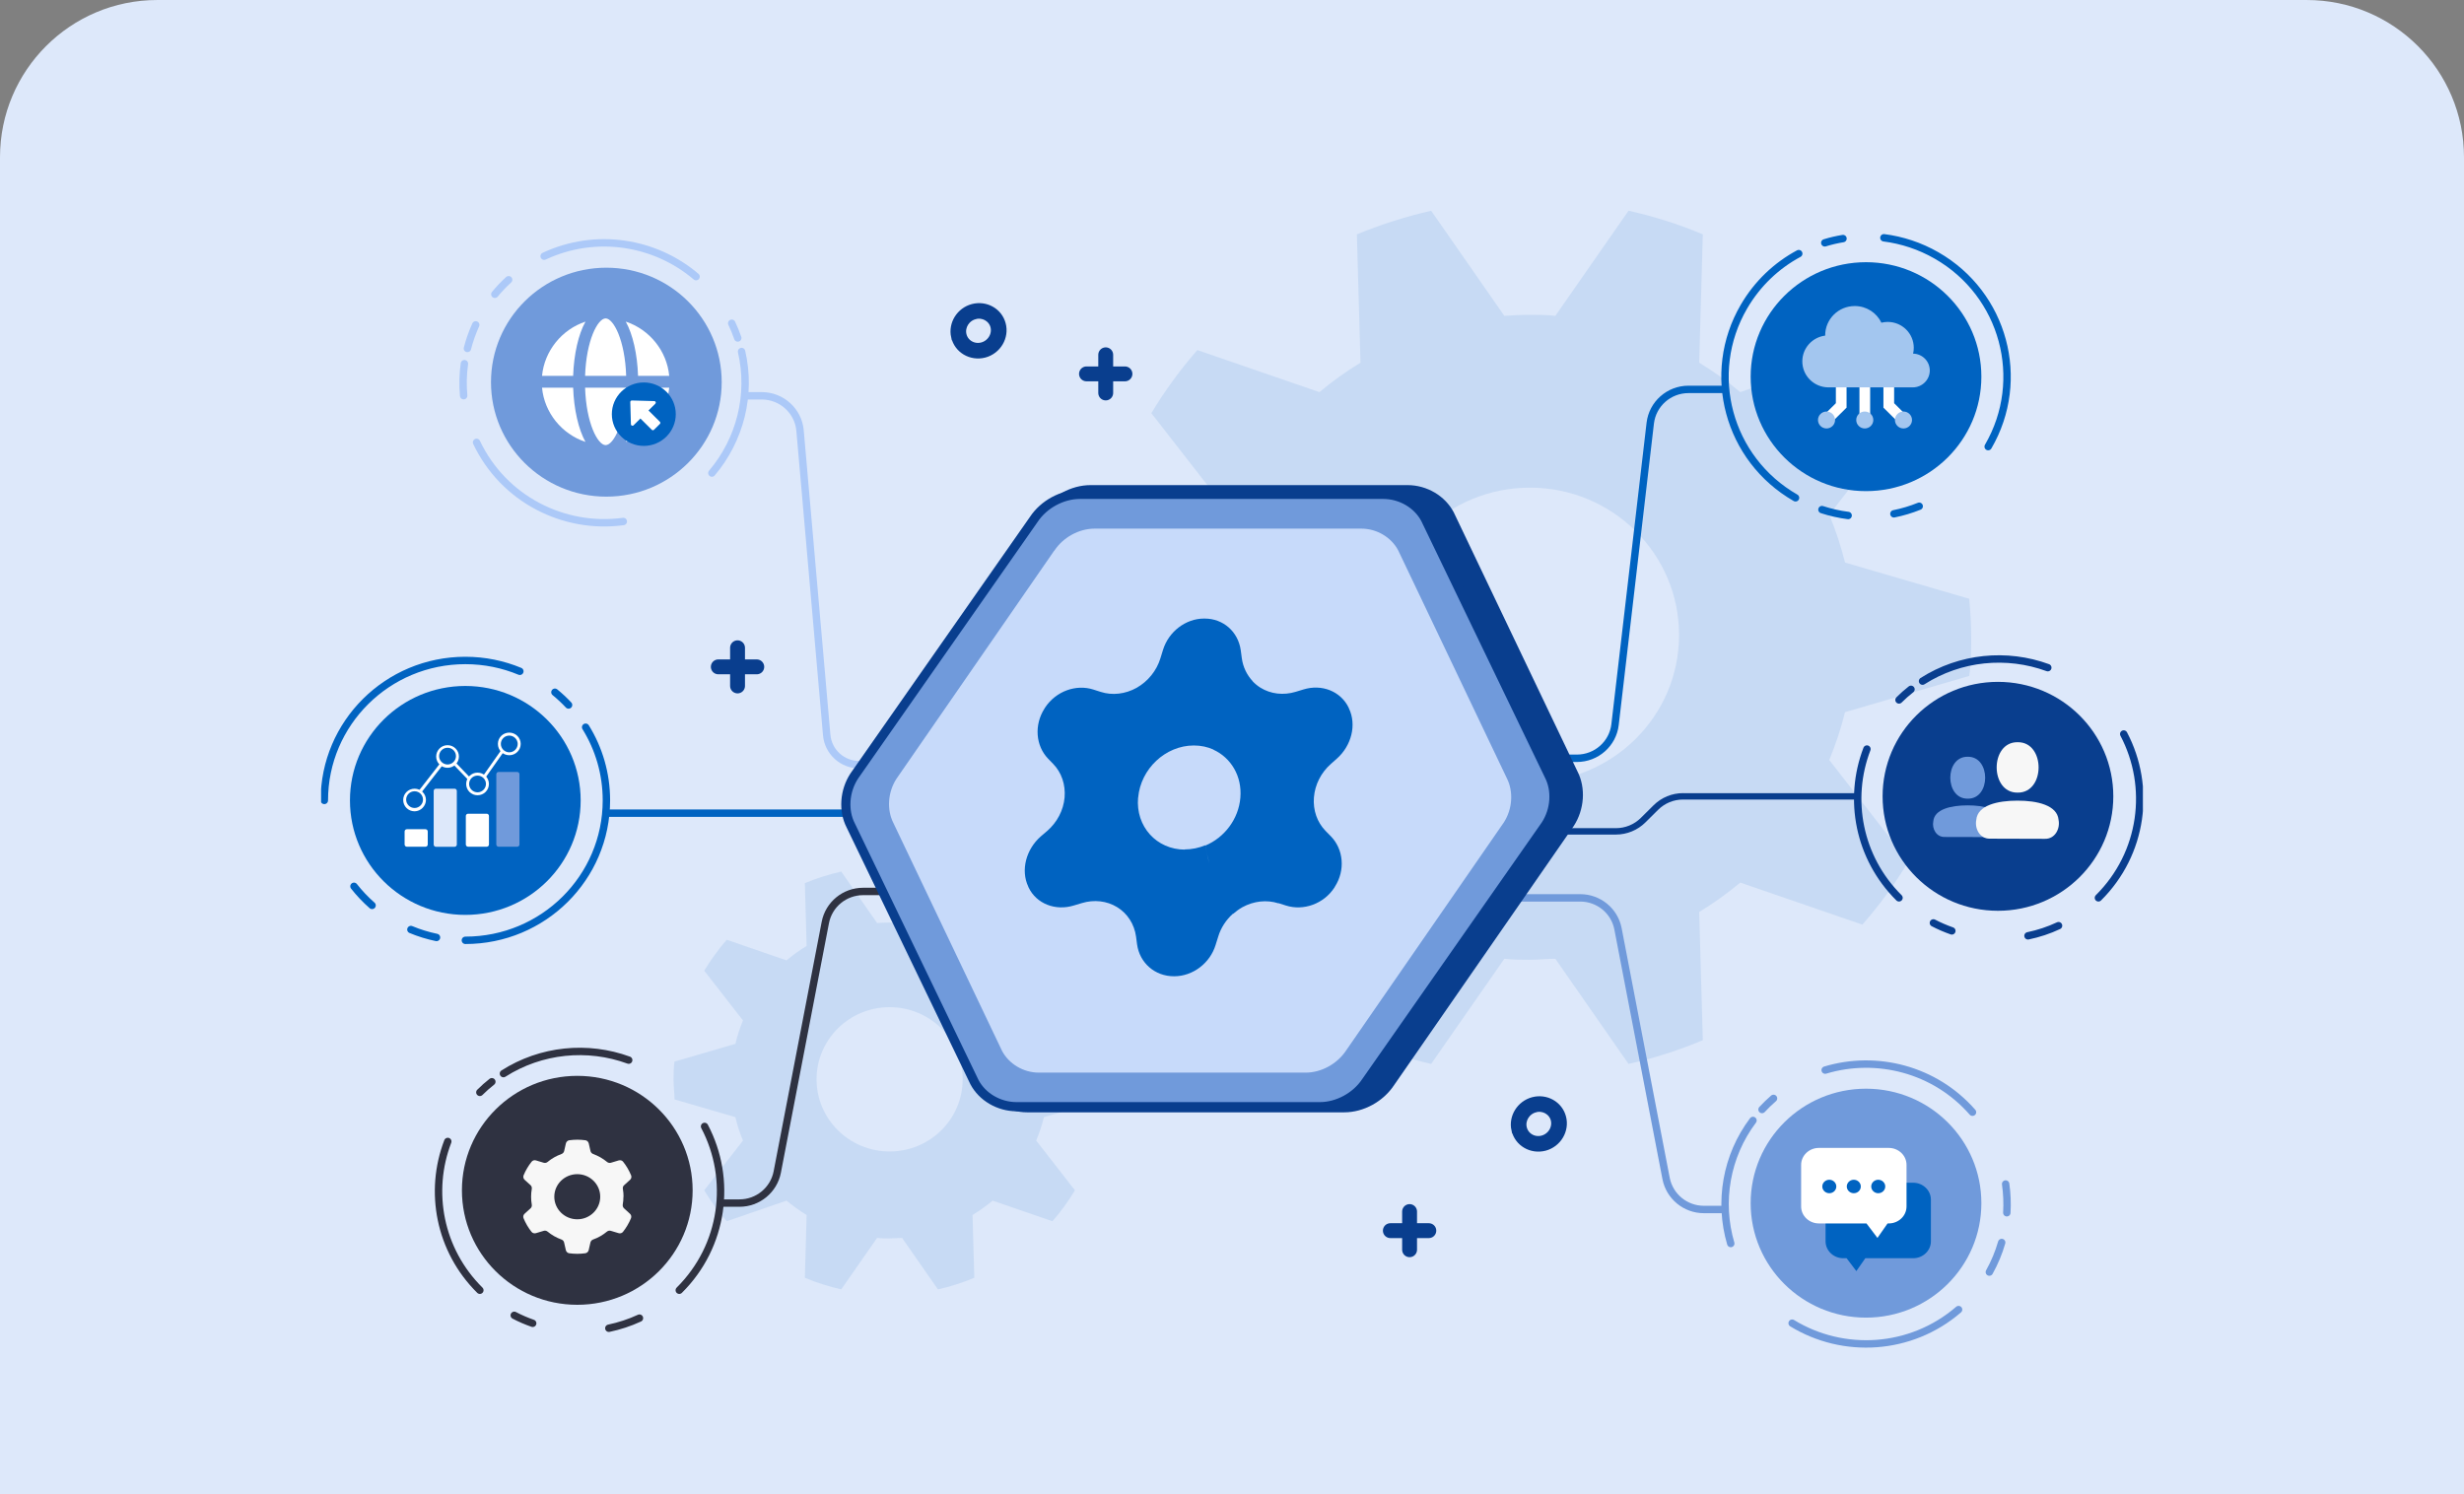 <?xml version="1.0" encoding="UTF-8"?>
<svg xmlns="http://www.w3.org/2000/svg" width="376" height="228" viewBox="0 0 376 228" fill="none">
  <rect x="0" y="0" width="376" height="228" fill="#808080" stroke="none"/>
  <path d="M0 24.002C0 10.747 10.745 0.002 24 0.002H352C365.255 0.002 376 10.747 376 24.002V228.002H0V24.002Z" fill="#DDE8FA"></path>
  <g clip-path="url(#clip0_6974_32234)">
    <path opacity="0.1" d="M135.753 140.791C136.391 140.791 137.013 140.791 137.652 140.868L143.125 133.012C145.024 133.432 146.889 134.023 148.676 134.777L148.409 144.364C149.488 145.015 150.506 145.752 151.473 146.566L160.598 143.421C161.893 144.886 163.033 146.463 164.034 148.142L158.121 155.733C158.604 156.889 159.001 158.089 159.303 159.305L168.584 162.013C168.67 162.981 168.731 163.932 168.731 164.892C168.731 165.851 168.731 166.819 168.584 167.787L159.303 170.495C159.001 171.72 158.604 172.902 158.121 174.067L164.034 181.658C163.033 183.337 161.885 184.914 160.598 186.379L151.473 183.235C150.506 184.049 149.47 184.777 148.409 185.428L148.676 195.006C146.881 195.76 145.024 196.36 143.125 196.78L137.652 188.924C137.013 188.924 136.391 189.001 135.753 189.001C135.114 189.001 134.484 189.001 133.845 188.924L128.371 196.78C126.472 196.343 124.607 195.76 122.82 195.006L123.088 185.428C122.009 184.777 120.99 184.031 120.023 183.235L110.898 186.379C109.621 184.914 108.464 183.329 107.462 181.658L113.376 174.067C112.892 172.911 112.495 171.711 112.219 170.495L102.93 167.787C102.93 166.836 102.783 165.868 102.783 164.892C102.783 163.915 102.783 162.972 102.93 162.013L112.219 159.305C112.513 158.08 112.892 156.898 113.376 155.733L107.462 148.142C108.464 146.48 109.621 144.886 110.898 143.421L120.023 146.566C120.99 145.752 122.009 145.023 123.088 144.364L122.82 134.777C124.616 134.031 126.472 133.449 128.371 133.012L133.845 140.868C134.484 140.825 135.105 140.791 135.753 140.791ZM124.607 164.72C124.607 170.803 129.597 175.729 135.753 175.729C141.908 175.729 146.898 170.803 146.898 164.72C146.898 158.637 141.908 153.711 135.753 153.711C129.597 153.711 124.607 158.637 124.607 164.72Z" fill="#0063C1"></path>
    <path opacity="0.1" d="M233.463 48.044C234.775 48.044 236.036 48.044 237.339 48.207L248.511 32.16C252.387 33.026 256.194 34.225 259.846 35.767L259.293 55.352C261.495 56.689 263.584 58.188 265.561 59.842L284.191 53.425C286.832 56.415 289.172 59.636 291.209 63.055L279.14 78.553C280.125 80.909 280.927 83.36 281.549 85.853L300.499 91.379C300.68 93.35 300.801 95.303 300.801 97.248C300.801 99.193 300.801 101.189 300.499 103.159L281.549 108.685C280.927 111.179 280.125 113.603 279.14 115.985L291.209 131.484C289.172 134.902 286.824 138.124 284.191 141.114L265.561 134.697C263.584 136.35 261.477 137.849 259.293 139.186L259.846 158.746C256.177 160.288 252.387 161.513 248.511 162.37L237.339 146.323C236.036 146.323 234.767 146.477 233.463 146.477C232.16 146.477 230.873 146.477 229.561 146.323L218.39 162.37C214.514 161.487 210.707 160.288 207.055 158.746L207.607 139.186C205.406 137.849 203.317 136.333 201.34 134.697L182.71 141.114C180.094 138.124 177.729 134.885 175.691 131.484L187.76 115.985C186.776 113.629 185.973 111.179 185.395 108.685L166.419 103.159C166.419 101.206 166.117 99.236 166.117 97.248C166.117 95.26 166.117 93.324 166.419 91.379L185.395 85.853C185.99 83.36 186.767 80.935 187.76 78.553L175.691 63.055C177.737 59.653 180.094 56.415 182.71 53.425L201.34 59.842C203.317 58.188 205.397 56.689 207.607 55.352L207.055 35.767C210.724 34.251 214.514 33.051 218.39 32.16L229.561 48.207C230.873 48.113 232.134 48.044 233.463 48.044ZM210.707 96.905C210.707 109.328 220.894 119.386 233.463 119.386C246.033 119.386 256.22 109.319 256.22 96.905C256.22 84.491 246.033 74.424 233.463 74.424C220.894 74.424 210.707 84.491 210.707 96.905Z" fill="#0063C1"></path>
    <path d="M71.005 139.626C80.727 139.626 88.608 131.805 88.608 122.157C88.608 112.509 80.727 104.688 71.005 104.688C61.283 104.688 53.402 112.509 53.402 122.157C53.402 131.805 61.283 139.626 71.005 139.626Z" fill="#0063C1"></path>
    <path d="M49.492 122.156C49.492 110.358 59.127 100.797 71.014 100.797C73.958 100.797 76.772 101.388 79.328 102.45M71.014 143.506C82.902 143.506 92.536 133.945 92.536 122.147C92.536 118.052 91.379 114.231 89.368 110.984M84.68 105.646C85.414 106.246 86.113 106.897 86.761 107.591M54.016 135.264C54.845 136.318 55.768 137.295 56.778 138.177M62.701 141.861C63.953 142.384 65.256 142.786 66.611 143.069" stroke="#0063C1" stroke-width="1.13" stroke-linecap="round"></path>
    <path d="M303.389 68.16C309.328 57.948 305.806 44.882 295.515 38.988C292.96 37.523 290.232 36.64 287.478 36.289M273.993 75.974C263.703 70.079 260.172 57.014 266.12 46.801C268.183 43.255 271.11 40.521 274.485 38.705M281.236 36.409C280.295 36.563 279.363 36.777 278.457 37.06M292.865 77.259C291.622 77.764 290.327 78.15 289.006 78.416M282.022 78.673C280.675 78.501 279.337 78.201 278.025 77.773" stroke="#0063C1" stroke-width="1.13" stroke-linecap="round"></path>
    <path d="M284.749 74.954C294.471 74.954 302.352 67.133 302.352 57.485C302.352 47.837 294.471 40.016 284.749 40.016C275.027 40.016 267.146 47.837 267.146 57.485C267.146 67.133 275.027 74.954 284.749 74.954Z" fill="#0063C1"></path>
    <path d="M281.487 60.779C281.936 60.779 282.299 60.419 282.299 59.973C282.299 59.528 281.936 59.168 281.487 59.168C281.038 59.168 280.676 59.528 280.676 59.973C280.676 60.419 281.038 60.779 281.487 60.779Z" fill="#0063C1" stroke="#0063C1" stroke-width="2.27" stroke-linecap="round" stroke-linejoin="round"></path>
    <path d="M320.214 137.021C327.034 130.253 328.321 120.075 324.073 112.021M289.783 106.821C290.37 106.238 290.974 105.699 291.613 105.202M289.783 137.021C283.602 130.887 281.961 121.934 284.888 114.317M297.846 142.068C296.888 141.734 295.947 141.331 295.032 140.851M309.466 142.822C311.063 142.488 312.634 141.974 314.128 141.271M312.488 101.895C306.229 99.599 299.115 100.284 293.374 103.951" stroke="#093E8E" stroke-width="1.13" stroke-linecap="round"></path>
    <path d="M263.237 184.586H260.008C257.194 184.586 254.777 182.598 254.242 179.856L246.904 141.757C246.377 139.015 243.96 137.027 241.137 137.027H222.459" stroke="#709ADB" stroke-width="1.13"></path>
    <path d="M298.873 199.862C291.595 206.142 281.27 206.707 273.475 201.935M270.635 167.631C270.013 168.171 269.426 168.736 268.882 169.327M300.997 169.739C295.256 163.184 286.381 160.948 278.516 163.313M306.056 180.696C306.263 182.153 306.323 183.626 306.237 185.083M305.451 189.624C305.003 191.183 304.372 192.7 303.569 194.139M264.108 189.778C262.235 183.421 263.417 176.43 267.501 170.998" stroke="#709ADB" stroke-width="1.13" stroke-linecap="round"></path>
    <path d="M284.749 201.089C294.471 201.089 302.352 193.268 302.352 183.62C302.352 173.972 294.471 166.15 284.749 166.15C275.027 166.15 267.146 173.972 267.146 183.62C267.146 193.268 275.027 201.089 284.749 201.089Z" fill="#709ADB"></path>
    <path d="M304.882 138.999C314.604 138.999 322.485 131.178 322.485 121.53C322.485 111.882 314.604 104.061 304.882 104.061C295.16 104.061 287.279 111.882 287.279 121.53C287.279 131.178 295.16 138.999 304.882 138.999Z" fill="#093E8E"></path>
    <path d="M92.641 124.102H133.716" stroke="#0063C1" stroke-width="1.13"></path>
    <path d="M256.832 121.043C255.148 121.043 253.525 121.711 252.334 122.894L250.391 124.821C249.381 125.824 248.017 126.389 246.584 126.389H235.318C235.051 126.389 234.826 126.603 234.826 126.877C234.826 127.152 235.042 127.366 235.318 127.366H246.584C248.268 127.366 249.891 126.698 251.082 125.515L253.025 123.588C254.035 122.585 255.399 122.02 256.832 122.02H283.257V121.052H256.832V121.043Z" fill="#093E8E"></path>
    <path d="M231.725 115.725H240.627C243.605 115.725 246.117 113.506 246.454 110.576L251.824 64.585C252.169 61.647 254.673 59.428 257.651 59.428H263.219" stroke="#0063C1" stroke-width="1.13"></path>
    <path d="M231.206 172.41C231.655 174.406 233.692 175.588 235.712 175.066C237.724 174.535 238.941 172.47 238.415 170.516C237.905 168.58 235.894 167.483 233.943 167.997C232 168.512 230.766 170.473 231.197 172.41H231.206ZM234.253 169.197C235.548 168.854 236.861 169.6 237.197 170.842C237.534 172.127 236.723 173.498 235.376 173.858C234.038 174.209 232.717 173.421 232.423 172.136C232.13 170.859 232.95 169.548 234.253 169.205V169.197Z" fill="#093E8E" stroke="#093E8E" stroke-width="1.13"></path>
    <path d="M145.704 51.365C146.153 53.361 148.19 54.543 150.211 54.021C152.222 53.49 153.439 51.425 152.913 49.471C152.403 47.535 150.392 46.438 148.441 46.953C146.498 47.467 145.264 49.429 145.695 51.365H145.704ZM148.752 48.152C150.046 47.809 151.359 48.555 151.695 49.797C152.032 51.082 151.221 52.453 149.874 52.813C148.536 53.164 147.215 52.376 146.921 51.091C146.628 49.814 147.448 48.503 148.752 48.161V48.152Z" fill="#093E8E" stroke="#093E8E" stroke-width="1.13"></path>
    <path d="M215.099 184.902V190.728M218.035 187.815H212.164" stroke="#093E8E" stroke-width="2.27" stroke-linecap="round"></path>
    <path d="M112.547 98.859V104.685M115.482 101.772H109.611" stroke="#093E8E" stroke-width="2.27" stroke-linecap="round"></path>
    <path d="M65.273 126.893C65.273 126.705 65.118 126.551 64.928 126.551H62.087C61.898 126.551 61.742 126.705 61.742 126.893V128.881C61.742 129.07 61.898 129.224 62.087 129.224H64.928C65.118 129.224 65.273 129.07 65.273 128.881V126.893Z" fill="white"></path>
    <path d="M69.711 120.708C69.711 120.519 69.555 120.365 69.365 120.365H66.525C66.335 120.365 66.18 120.519 66.18 120.708V128.89C66.18 129.078 66.335 129.233 66.525 129.233H69.365C69.555 129.233 69.711 129.078 69.711 128.89V120.708Z" fill="#DDE8FA"></path>
    <path d="M74.615 124.528C74.615 124.34 74.46 124.186 74.27 124.186H71.429C71.239 124.186 71.084 124.34 71.084 124.528V128.881C71.084 129.069 71.239 129.223 71.429 129.223H74.27C74.46 129.223 74.615 129.069 74.615 128.881V124.528Z" fill="white"></path>
    <path d="M79.267 118.155C79.267 117.967 79.112 117.812 78.922 117.812H76.082C75.892 117.812 75.736 117.967 75.736 118.155V128.882C75.736 129.07 75.892 129.224 76.082 129.224H78.922C79.112 129.224 79.267 129.07 79.267 128.882V118.155Z" fill="#709ADB"></path>
    <path d="M63.263 123.818C62.296 123.818 61.527 123.047 61.527 122.087C61.527 121.128 62.304 120.365 63.263 120.365C64.221 120.365 64.998 121.136 64.998 122.087C64.998 122.987 64.221 123.818 63.263 123.818ZM63.263 120.759C62.537 120.759 61.976 121.342 61.976 122.036C61.976 122.73 62.563 123.312 63.263 123.312C63.962 123.312 64.549 122.73 64.549 122.036C64.549 121.342 63.988 120.759 63.263 120.759Z" fill="white"></path>
    <path d="M68.294 117.177C67.327 117.177 66.559 116.406 66.559 115.455C66.559 114.504 67.336 113.725 68.294 113.725C69.252 113.725 70.029 114.496 70.029 115.455C70.029 116.415 69.252 117.177 68.294 117.177ZM68.294 114.119C67.569 114.119 67.007 114.701 67.007 115.395C67.007 116.089 67.595 116.672 68.294 116.672C68.993 116.672 69.58 116.089 69.58 115.395C69.58 114.701 69.019 114.119 68.294 114.119Z" fill="white"></path>
    <path d="M72.87 121.367C71.903 121.367 71.135 120.596 71.135 119.645C71.135 118.694 71.912 117.914 72.87 117.914C73.828 117.914 74.605 118.685 74.605 119.645C74.605 120.604 73.828 121.367 72.87 121.367ZM72.87 118.368C72.145 118.368 71.584 118.951 71.584 119.645C71.584 120.339 72.171 120.921 72.87 120.921C73.569 120.921 74.156 120.339 74.156 119.645C74.156 118.899 73.543 118.368 72.87 118.368Z" fill="white"></path>
    <path d="M77.714 115.259C76.747 115.259 75.978 114.488 75.978 113.529C75.978 112.569 76.755 111.807 77.714 111.807C78.672 111.807 79.458 112.578 79.458 113.529C79.458 114.48 78.681 115.259 77.714 115.259ZM77.714 112.261C76.989 112.261 76.427 112.843 76.427 113.537C76.427 114.231 77.014 114.814 77.714 114.814C78.413 114.814 79 114.231 79 113.537C79 112.843 78.413 112.261 77.714 112.261Z" fill="white"></path>
    <path d="M76.452 114.521L73.647 118.505L74.018 118.771L76.823 114.787L76.452 114.521Z" fill="white"></path>
    <path d="M69.632 116.484L69.312 116.801L71.454 119.029L71.773 118.712L69.632 116.484Z" fill="white"></path>
    <path d="M67.085 116.596L63.926 120.657L64.297 120.948L67.457 116.887L67.085 116.596Z" fill="white"></path>
    <path d="M168.73 54.147V59.972M171.665 57.059H165.795" stroke="#093E8E" stroke-width="2.27" stroke-linecap="round"></path>
    <path d="M103.655 196.909C110.476 190.141 111.762 179.963 107.514 171.909M73.224 166.709C73.811 166.126 74.415 165.586 75.054 165.09M73.224 196.909C67.034 190.775 65.403 181.822 68.329 174.205M81.287 201.956C80.329 201.622 79.388 201.219 78.473 200.739M92.907 202.71C94.504 202.375 96.076 201.861 97.578 201.167M95.938 161.791C89.679 159.495 82.565 160.18 76.824 163.847" stroke="#2F3241" stroke-width="1.13" stroke-linecap="round"></path>
    <path d="M109.611 183.607H112.84C115.654 183.607 118.072 181.62 118.607 178.878L125.945 140.778C126.472 138.037 128.889 136.049 131.712 136.049H142.738" stroke="#2F3241" stroke-width="1.13"></path>
    <path d="M88.091 199.13C97.813 199.13 105.694 191.309 105.694 181.661C105.694 172.013 97.813 164.191 88.091 164.191C78.369 164.191 70.488 172.013 70.488 181.661C70.488 191.309 78.369 199.13 88.091 199.13Z" fill="#2F3241"></path>
    <path d="M95.151 182.638C95.151 182.236 95.117 181.833 95.048 181.447C95.013 181.233 95.073 181.019 95.237 180.882L96.144 180.059C96.334 179.888 96.403 179.614 96.308 179.383C95.997 178.629 95.583 177.917 95.082 177.292C94.927 177.095 94.659 177.026 94.417 177.095L93.217 177.455C93.01 177.515 92.794 177.463 92.63 177.326C92.009 176.812 91.292 176.401 90.515 176.118C90.317 176.041 90.161 175.878 90.109 175.673L89.842 174.499C89.781 174.251 89.583 174.054 89.333 174.019C88.935 173.968 88.521 173.934 88.107 173.934C87.692 173.934 87.278 173.968 86.872 174.019C86.622 174.054 86.415 174.251 86.354 174.499L86.087 175.673C86.035 175.878 85.879 176.05 85.681 176.118C84.904 176.401 84.187 176.804 83.566 177.326C83.402 177.463 83.186 177.515 82.979 177.455L81.787 177.095C81.546 177.018 81.278 177.095 81.123 177.292C80.622 177.926 80.207 178.62 79.897 179.374C79.802 179.614 79.871 179.888 80.061 180.059L80.959 180.873C81.123 181.019 81.183 181.242 81.148 181.456C81.079 181.841 81.045 182.236 81.045 182.638C81.045 183.041 81.079 183.444 81.148 183.838C81.183 184.052 81.123 184.266 80.959 184.412L80.052 185.234C79.862 185.406 79.793 185.68 79.888 185.911C80.199 186.665 80.613 187.376 81.114 188.001C81.269 188.199 81.537 188.267 81.779 188.199L82.979 187.839C83.186 187.779 83.402 187.83 83.566 187.967C84.187 188.481 84.895 188.884 85.672 189.167C85.879 189.244 86.035 189.407 86.078 189.612L86.346 190.786C86.406 191.034 86.605 191.231 86.855 191.266C87.261 191.317 87.675 191.351 88.089 191.351C88.504 191.351 88.909 191.317 89.315 191.266C89.566 191.231 89.773 191.034 89.833 190.786L90.101 189.612C90.153 189.407 90.308 189.235 90.507 189.167C91.284 188.893 91.992 188.481 92.613 187.967C92.777 187.83 92.993 187.779 93.2 187.839L94.4 188.199C94.642 188.276 94.909 188.199 95.065 188.001C95.566 187.367 95.98 186.665 96.291 185.911C96.386 185.671 96.317 185.406 96.127 185.234L95.22 184.403C95.065 184.257 94.996 184.043 95.03 183.829C95.099 183.444 95.134 183.049 95.134 182.638H95.143H95.151ZM88.089 186.082C86.156 186.082 84.584 184.54 84.584 182.638C84.584 180.736 86.156 179.194 88.089 179.194C90.023 179.194 91.594 180.736 91.594 182.638C91.594 184.54 90.023 186.082 88.089 186.082Z" fill="#F7F7F7"></path>
    <path d="M300.272 115.491C296.724 115.439 296.724 121.933 300.272 121.89C303.821 121.942 303.821 115.448 300.272 115.491Z" fill="#709ADB"></path>
    <path d="M303.726 127.751C305.021 127.785 305.694 126.457 305.461 125.343C305.306 123.484 302.75 122.902 300.238 122.91C297.726 122.91 295.179 123.493 295.015 125.343C294.791 126.449 295.464 127.759 296.742 127.734L303.709 127.751H303.726Z" fill="#709ADB"></path>
    <path d="M307.886 113.272C303.621 113.212 303.621 121.025 307.886 120.965C312.151 121.025 312.151 113.212 307.886 113.272Z" fill="#F7F7F7"></path>
    <path d="M312.039 128.017C313.593 128.06 314.405 126.458 314.129 125.122C313.939 122.885 310.865 122.183 307.852 122.191C304.839 122.191 301.766 122.885 301.576 125.122C301.309 126.45 302.111 128.026 303.657 127.992L312.039 128.017Z" fill="#F7F7F7"></path>
    <path d="M72.722 67.515C76.825 76.172 86.041 80.826 95.112 79.587M111.66 49.332C112.012 50.072 112.321 50.83 112.579 51.582M83.034 39.098C90.952 35.404 99.987 36.911 106.216 42.217M71.327 53.177C71.644 51.946 72.067 50.744 72.595 49.581M75.511 44.91C76.151 44.128 76.861 43.386 77.617 42.693M70.867 55.504C70.643 57.108 70.602 58.748 70.752 60.388M108.632 72.196C112.93 67.132 114.695 60.255 113.162 53.65" stroke="#ACC9F8" stroke-width="1.13" stroke-linecap="round"></path>
    <path d="M113.523 60.406H116.243C119.282 60.406 121.828 62.719 122.087 65.727L126.154 112.18C126.378 114.742 128.536 116.704 131.126 116.704H145.252" stroke="#ACC9F8" stroke-width="1.13"></path>
    <path d="M92.526 75.794C102.248 75.794 110.129 67.973 110.129 58.325C110.129 48.677 102.248 40.855 92.526 40.855C82.805 40.855 74.924 48.677 74.924 58.325C74.924 67.973 82.805 75.794 92.526 75.794Z" fill="#709ADB"></path>
    <path d="M92.417 67.931C93.617 67.931 95.37 64.598 95.551 59.166H89.283C89.456 64.598 91.217 67.931 92.417 67.931Z" fill="white"></path>
    <path d="M102.12 57.358C101.766 53.571 99.133 50.29 95.49 49.082C96.561 51.01 97.26 54.06 97.364 57.358H102.112H102.12Z" fill="white"></path>
    <path d="M92.417 48.594C91.217 48.594 89.465 51.926 89.283 57.358H95.551C95.378 51.926 93.617 48.594 92.417 48.594Z" fill="white"></path>
    <path d="M82.713 59.166C83.067 62.961 85.7 66.234 89.343 67.442C88.272 65.523 87.573 62.465 87.461 59.166H82.713Z" fill="white"></path>
    <path d="M102.12 59.166H97.372C97.26 62.465 96.569 65.515 95.49 67.442C99.125 66.234 101.758 62.961 102.12 59.166Z" fill="white"></path>
    <path d="M82.713 57.358H87.461C87.573 54.06 88.264 51.01 89.343 49.082C85.709 50.29 83.076 53.563 82.713 57.358Z" fill="white"></path>
    <path d="M98.243 68.05C100.937 68.05 103.121 65.883 103.121 63.21C103.121 60.536 100.937 58.369 98.243 58.369C95.549 58.369 93.365 60.536 93.365 63.21C93.365 65.883 95.549 68.05 98.243 68.05Z" fill="#0063C1"></path>
    <path d="M99.831 61.213L96.421 61.119C96.283 61.119 96.18 61.222 96.18 61.359L96.275 64.743C96.275 64.949 96.534 65.052 96.68 64.906L97.725 63.869L99.46 65.591C99.555 65.686 99.702 65.686 99.797 65.591L100.695 64.7C100.79 64.606 100.79 64.46 100.695 64.366L98.96 62.644L100.004 61.608C100.151 61.462 100.047 61.213 99.84 61.205L99.831 61.213Z" fill="white"></path>
    <path d="M279.295 64.671L278.146 63.523L280.149 61.536V57.629H281.781V62.212L279.295 64.671Z" fill="white"></path>
    <path d="M289.886 64.671L287.408 62.212V57.629H289.04V61.536L291.043 63.523L289.886 64.671Z" fill="white"></path>
    <path d="M285.38 57.629H283.748V64.106H285.38V57.629Z" fill="white"></path>
    <path d="M294.479 56.541C294.479 57.963 293.314 59.119 291.881 59.119H279.121C279.121 59.119 279.061 59.119 279.026 59.119C276.816 59.119 275.029 57.346 275.029 55.153C275.029 53.131 276.549 51.469 278.517 51.22C278.517 51.212 278.517 51.194 278.517 51.186C278.517 48.71 280.537 46.705 283.032 46.705C284.828 46.705 286.373 47.742 287.098 49.25C287.409 49.172 287.728 49.13 288.056 49.13C290.258 49.13 292.036 50.895 292.036 53.079C292.036 53.388 292.002 53.688 291.933 53.97C293.349 53.996 294.479 55.136 294.479 56.549V56.541Z" fill="#A3C6EF"></path>
    <path d="M290.466 62.803C289.749 62.803 289.162 63.385 289.162 64.096C289.162 64.808 289.749 65.39 290.466 65.39C291.182 65.39 291.769 64.808 291.769 64.096C291.769 63.385 291.182 62.803 290.466 62.803Z" fill="#A3C6EF"></path>
    <path d="M284.559 62.803C283.843 62.803 283.256 63.385 283.256 64.096C283.256 64.808 283.843 65.39 284.559 65.39C285.276 65.39 285.863 64.808 285.863 64.096C285.863 63.385 285.276 62.803 284.559 62.803Z" fill="#A3C6EF"></path>
    <path d="M278.724 62.803C278.007 62.803 277.42 63.385 277.42 64.096C277.42 64.808 278.007 65.39 278.724 65.39C279.44 65.39 280.027 64.808 280.027 64.096C280.027 63.385 279.44 62.803 278.724 62.803Z" fill="#A3C6EF"></path>
    <path d="M291.94 180.502H281.287C279.793 180.502 278.576 181.659 278.576 183.089V189.438C278.576 190.869 279.793 192.025 281.287 192.025H281.788L283.273 193.987L284.645 192.025H291.94C293.434 192.025 294.651 190.869 294.651 189.438V183.089C294.651 181.659 293.434 180.502 291.94 180.502Z" fill="#0063C1"></path>
    <path d="M288.212 175.189H277.558C276.065 175.189 274.848 176.346 274.848 177.777V184.125C274.848 185.556 276.065 186.713 277.558 186.713H284.819L286.494 188.923L288.039 186.713H288.22C289.714 186.713 290.931 185.556 290.931 184.125V177.777C290.931 176.346 289.714 175.189 288.22 175.189H288.212Z" fill="white"></path>
    <path d="M279.147 182.103C279.742 182.103 280.217 181.64 280.217 181.075C280.217 180.51 279.734 180.047 279.147 180.047C278.56 180.047 278.076 180.51 278.076 181.075C278.076 181.64 278.56 182.103 279.147 182.103Z" fill="#0063C1"></path>
    <path d="M282.885 182.103C283.481 182.103 283.955 181.64 283.955 181.075C283.955 180.51 283.472 180.047 282.885 180.047C282.298 180.047 281.814 180.51 281.814 181.075C281.814 181.64 282.298 182.103 282.885 182.103Z" fill="#0063C1"></path>
    <path d="M286.615 182.103C287.211 182.103 287.686 181.64 287.686 181.075C287.686 180.51 287.202 180.047 286.615 180.047C286.028 180.047 285.545 180.51 285.545 181.075C285.545 181.64 286.028 182.103 286.615 182.103Z" fill="#0063C1"></path>
    <path d="M240.716 117.728L221.845 78.207C220.535 75.685 217.747 74.035 214.797 74.035H166.413C163.44 74.035 160.451 75.691 158.794 78.207L131.396 117.722C129.756 120.244 129.532 123.549 130.825 126.066L149.697 165.586C151.007 168.103 153.795 169.758 156.745 169.758H205.128C208.101 169.758 211.091 168.103 212.748 165.586L240.145 126.066C241.786 123.549 242.01 120.244 240.716 117.722V117.728Z" fill="#093E8E"></path>
    <path d="M157.746 79.28L157.751 79.273L157.755 79.266C159.285 76.958 162.085 75.446 164.797 75.446H211.083C213.784 75.446 216.321 76.948 217.506 79.194L236.373 118.34L236.377 118.348L236.381 118.356C237.543 120.613 237.354 123.611 235.847 125.914L208.461 165.063L208.456 165.07L208.451 165.077C206.921 167.385 204.121 168.897 201.409 168.897H155.123C152.423 168.897 149.885 167.395 148.7 165.149L129.834 126.003L129.83 125.995L129.825 125.986C128.663 123.73 128.853 120.731 130.36 118.428L157.746 79.28Z" fill="#709ADB" stroke="#093E8E" stroke-width="1.4"></path>
    <path d="M160.861 84.053L136.783 118.871C135.473 120.918 135.305 123.557 136.313 125.565L152.911 160.383C153.953 162.368 156.17 163.699 158.526 163.699H199.242C201.622 163.699 204.057 162.368 205.412 160.321L229.49 125.503C230.8 123.457 230.962 120.817 229.96 118.81L213.361 83.992C212.314 82.007 210.103 80.676 207.746 80.676H167.03C164.657 80.676 162.216 82.007 160.883 84.053H160.861Z" fill="#C7DAFA"></path>
    <path fill-rule="evenodd" clip-rule="evenodd" d="M191.134 103.976C191.134 103.976 191.143 103.957 191.153 103.957C190.272 103.016 189.682 101.806 189.498 100.462C189.45 100.049 189.392 99.636 189.334 99.232C188.937 96.409 186.673 94.402 183.828 94.402H183.731C180.935 94.402 178.332 96.39 177.471 99.184C177.336 99.617 177.21 100.049 177.074 100.471C176.494 102.363 175.178 103.986 173.456 104.965C171.724 105.935 169.721 106.165 167.95 105.589C167.582 105.474 167.215 105.349 166.837 105.234C164.205 104.389 161.128 105.484 159.474 107.99C159.445 108.019 159.425 108.067 159.406 108.105C157.771 110.64 158.042 113.828 159.948 115.797C160.2 116.066 160.461 116.325 160.712 116.584C161.999 117.9 162.619 119.763 162.454 121.712C162.28 123.671 161.312 125.495 159.803 126.811C159.484 127.09 159.164 127.368 158.835 127.637C156.571 129.615 155.729 132.803 156.91 135.309C156.919 135.348 156.939 135.396 156.958 135.434C158.158 137.94 161.061 139.054 163.867 138.19C164.273 138.075 164.68 137.95 165.086 137.825C166.953 137.259 168.898 137.479 170.466 138.44C172.043 139.4 173.098 141.042 173.359 142.943C173.417 143.337 173.465 143.731 173.514 144.124C173.91 146.967 176.242 148.993 179.135 148.993H179.184C182.009 148.993 184.651 147.005 185.502 144.201C185.638 143.779 185.763 143.356 185.899 142.934C186.305 141.589 187.099 140.379 188.153 139.438C188.163 139.448 188.173 139.458 188.173 139.467C188.598 139.093 189.073 138.747 189.576 138.459C191.308 137.508 193.301 137.287 195.062 137.854C195.062 137.854 195.081 137.844 195.091 137.835C195.478 137.95 195.865 138.075 196.242 138.2C198.903 139.045 202.009 137.95 203.635 135.444C203.645 135.425 203.654 135.405 203.674 135.377C203.683 135.357 203.693 135.338 203.712 135.3C205.318 132.793 205.009 129.605 203.093 127.637C202.812 127.358 202.551 127.08 202.28 126.811C200.993 125.495 200.345 123.642 200.5 121.702C200.655 119.753 201.593 117.9 203.103 116.575C203.403 116.306 203.703 116.047 203.993 115.787C206.228 113.809 207.05 110.621 205.841 108.105C205.822 108.067 205.802 108.019 205.793 107.98C204.564 105.474 201.68 104.36 198.894 105.224C198.507 105.34 198.12 105.465 197.723 105.58C195.855 106.146 193.911 105.925 192.333 104.946C191.888 104.667 191.482 104.331 191.134 103.957V103.976ZM173.668 121.731C173.281 126.129 176.484 129.663 180.819 129.663C180.809 129.653 180.79 129.634 180.78 129.634C181.893 129.634 182.938 129.404 183.925 129C184.08 129.922 184.273 130.835 184.535 131.718C184.283 130.844 184.089 129.951 183.925 129.048C186.828 127.839 189.005 125.025 189.276 121.741C189.556 118.457 187.844 115.634 185.163 114.414C185.173 114.414 185.173 114.405 185.173 114.395C184.273 113.992 183.267 113.771 182.174 113.771C177.858 113.771 174.056 117.333 173.678 121.741L173.668 121.731Z" fill="#0063C1"></path>
  </g>
  <defs>
    <clipPath id="clip0_6974_32234">
      <rect width="278" height="189" fill="white" transform="translate(49 20.502)"></rect>
    </clipPath>
  </defs>
</svg>
